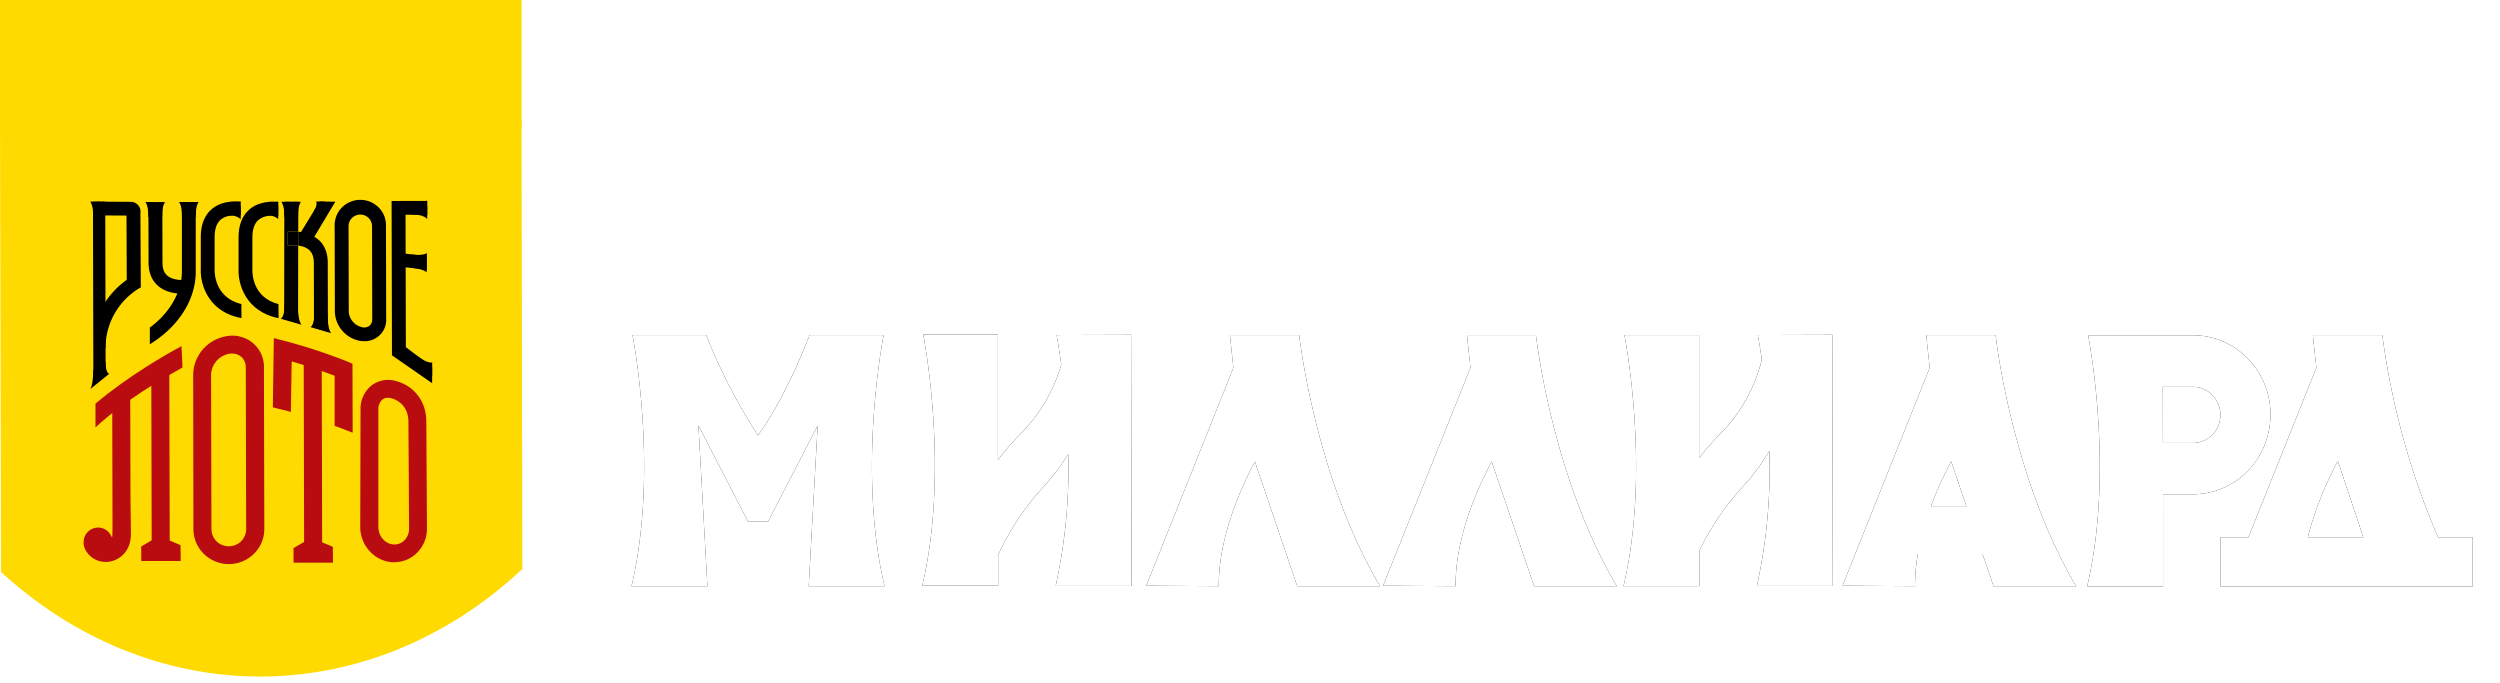 <svg xmlns="http://www.w3.org/2000/svg" fill="none" viewBox="0 0 366 100"><path fill="#FFDA00" d="M0-13h76.364v31.94H0z"/><g clip-path="url(#clip0_7757_24109)"><path fill="#FFDA00" d="m0 17.73.154 66.023.529.47c22.474 20.103 53.681 19.723 75.787-.919l-.115-65.748L0 17.73Z"/><path fill="#B80C11" d="m24.86 79.142 1.57.664.024 2.324-5.77.003-.01-2.127 1.575-.929m24.906.31 1.57.665.024 2.323-5.77.003-.009-2.126 1.578-.93m-28.058-.887c-.052.255-.107.11-.166.155a2.082 2.082 0 0 0-.773-.984 2.122 2.122 0 0 0-1.204-.371 2.15 2.15 0 0 0-1.471.614 2.098 2.098 0 0 0-.63 1.45c-.022.345.036.69.17 1.008a3.33 3.33 0 0 0 3.111 1.958c1.679 0 3.724-1.426 3.616-4.114l-.366-17.33-1.493.748-.794 16.866Zm17.02 4.143a5.22 5.22 0 0 1-3.666-1.492 5.093 5.093 0 0 1-1.529-3.613l-.032-22.636a5.748 5.748 0 0 1 1.447-3.722 5.881 5.881 0 0 1 3.54-1.915 4.66 4.66 0 0 1 3.77 1.038 4.508 4.508 0 0 1 1.601 3.528l.056 23.684a5.07 5.07 0 0 1-.394 1.962 5.12 5.12 0 0 1-1.124 1.663 5.19 5.19 0 0 1-1.684 1.112c-.63.258-1.304.39-1.986.39Zm.457-30.823a2.73 2.73 0 0 0-.35.023 3.277 3.277 0 0 0-1.905 1.051 3.206 3.206 0 0 0-.81 2.002l.053 22.635c0 .666.268 1.305.744 1.775a2.558 2.558 0 0 0 3.594 0c.477-.47.745-1.109.745-1.775l-.056-23.684a1.992 1.992 0 0 0-.67-1.549 2.03 2.03 0 0 0-1.345-.468m23.781 30.552h-.156c-2.673-.08-4.848-2.394-4.852-5.163l.043-17.199a4.358 4.358 0 0 1 .397-1.963 4.411 4.411 0 0 1 1.236-1.586 4.08 4.08 0 0 1 3.544-.626c2.722.713 4.47 3.056 4.453 5.963l.095 15.643a4.96 4.96 0 0 1-.388 1.952 5.013 5.013 0 0 1-1.125 1.65 4.689 4.689 0 0 1-3.266 1.316m-.948-24.072a1.255 1.255 0 0 0-.777.249 1.83 1.83 0 0 0-.608 1.461v17.215c0 1.368 1.03 2.514 2.287 2.553a2.034 2.034 0 0 0 1.496-.581 2.391 2.391 0 0 0 .709-1.72l-.095-15.653c0-2.059-1.277-3.127-2.489-3.443a1.945 1.945 0 0 0-.49-.068m-6.02-5.34a80.148 80.148 0 0 0-9.072-2.982l-1.633-.416-.147 10.125 1.633.407c.049 0 .418.106 1.006.268l.121-7.396c1.5.436 3.855 1.165 6.285 2.1v7.329c.595.216 1.199.442 1.806.684l.837.322-.026-10.1-.81-.341Z"/><path fill="#B80C11" d="m47.1 52.451-2.64.006.066 28.647 2.64-.006-.066-28.647ZM24.786 54.13l-2.64.007.065 27.924 2.64-.006-.065-27.924Zm-5.718 3.804-2.64.006.048 20.642 2.64-.006-.048-20.641Z"/><path fill="#B80C11" d="M26.571 50.672c-2.038 1.094-7.63 4.246-12.593 8.419v3.481c4.29-3.982 9.852-7.154 12.74-8.78l-.147-3.12Z"/><path fill="#000" d="m45.724 35.148-1.774-.99 2.842-4.65 2.303.016-3.371 5.624Zm-31.161-5.631h-1.369s.435.407.441 1.936c0 1.223.928-1.955.928-1.955m8.082.09h-1.37s.435.407.439 1.936c0 1.223.93-1.952.93-1.952m.164.016h1.369s-.435.406-.432 1.952c0 1.223-.937-1.936-.937-1.936m19.734-.06h-1.369s.435.406.438 1.936c0 1.223.93-1.953.93-1.953m.168.013h1.368s-.434.407-.431 1.936c0 1.223-.938-1.936-.938-1.936Zm-7.469.616v1.936a2.159 2.159 0 0 0-1.982-.468c-1.212.245 1.98-1.484 1.98-1.484m27.309-.03v1.953s-.487-.646-2.048-.646c-1.238 0 2.041-1.32 2.041-1.32m-21.805.046v1.936a2.153 2.153 0 0 0-1.983-.465c-1.215.242 1.977-1.487 1.977-1.487m-13.165-.552h-1.368s.434.407.437 1.936c0 1.223.931-1.955.931-1.955m.163.019h1.37s-.432.41-.429 1.956c0 1.223-.94-1.953-.94-1.953"/><path fill="#000" d="M20.557 31.163a1.39 1.39 0 0 0-.328-1.123 1.423 1.423 0 0 0-1.073-.49l-4.884-.03v2.017l4.247.023.039 9.406a12.487 12.487 0 0 0-4.204 5.208c-.03.671-.085 1.339-.157 2.007 0 .164.016.323.02.494.026.758.199 1.532.124 2.28h1.107a10.183 10.183 0 0 1 1.238-4.877 10.331 10.331 0 0 1 3.43-3.715l.497-.294-.056-10.906Z"/><path fill="#000" d="m15.465 54.89-1.794 1.42-.062-26.78 1.797-.003.059 25.363Zm11.511-11.876c-1.039 0-2.757-.125-3.979-1.29-.826-.794-1.248-1.898-1.25-3.282l-.02-8.854h2.038l.023 8.85c0 .833.206 1.437.63 1.843.81.778 2.326.74 2.97.72h.238v2.017h-.656m26.362 6.935a3.92 3.92 0 0 1-.742-.071 4.54 4.54 0 0 1-2.52-1.51 4.444 4.444 0 0 1-1.047-2.72l-.03-12.52a3.707 3.707 0 0 1 1.037-2.728 3.798 3.798 0 0 1 5.427-.012 3.673 3.673 0 0 1 1.05 2.723l.033 13.614a3.082 3.082 0 0 1-.904 2.295 3.192 3.192 0 0 1-2.308.932m-.326-2.046a1.324 1.324 0 0 0 1.088-.216 1.188 1.188 0 0 0 .405-.968l-.03-13.614c0-.45-.18-.882-.503-1.2a1.729 1.729 0 0 0-2.43 0c-.322.318-.503.75-.503 1.2l.03 12.52a2.44 2.44 0 0 0 .581 1.445 2.5 2.5 0 0 0 1.342.814m10.284 8.212-5.884-4.082-.052-22.597 5.224-.013.003 2.014-3.185.01.045 19.389 3.852 2.93-.003 2.349Z"/><path fill="#000" d="m62.478 39.472-3.884-.41.268-1.997 3.616.474v1.933Zm-21.713 5.05c-3.835-.994-3.832-4.579-3.816-5.066v-4.679c0-1.145.268-1.984.8-2.5.814-.785 2.14-.746 2.784-.733h.212v-2.017h-.153c-.846-.029-2.832-.077-4.247 1.29-.944.91-1.424 2.237-1.418 3.947v4.63c-.104 2.169 1.036 6.241 5.86 7.183l-.022-2.055Z"/><path fill="#000" d="M35.339 44.51c-3.936-.969-3.92-4.599-3.92-5.09v-4.678c0-1.146.268-1.988.803-2.5.81-.785 2.14-.75 2.784-.733h.241v-2.014h-.186c-.84-.029-2.829-.08-4.247 1.29-.944.91-1.42 2.237-1.417 3.947v4.63c-.105 2.185 1.045 6.302 5.955 7.206l-.013-2.059ZM26.63 29.575v10.203c0 2.372-1.267 5.65-4.694 8.176V50.4c4.217-2.581 6.726-6.547 6.72-10.625V29.568l-2.026.007Zm18.682 7.074c.425.406.63 1.01.634 1.842l.02 9.461c.653.2 1.345.423 2.041.645l-.023-10.128c0-1.385-.425-2.488-1.251-3.282a5.057 5.057 0 0 0-3.077-1.258v2.036a2.9 2.9 0 0 1 1.66.668"/><path fill="#000" d="M43.653 35.98a8.196 8.196 0 0 0-1.307-.052h-.239v-2.013h.19c.456-.02.914-.011 1.369.029v-4.408h-2.039l-.026 17.225c.454.11 1.166.283 2.038.516l.014-11.297Z"/><path fill="#000" d="M42.287 33.916h-.19v2.013h.233c.436-.018.873 0 1.306.052v-2.036a10.913 10.913 0 0 0-1.369-.03m6.237 14.865-3.055-.89s.588-.236.559-2.05c0 0 1.885.2 1.917.285.033.084.056 2.11.579 2.655Zm-35.28 8.171 2.78-2.236s-.526.02-.55-1.74c0 0-1.757 1.069-1.786 1.166-.03.096 0 2.058-.444 2.81Zm30.932-9.403-3.055-.89s.588-.24.562-2.053c0 0 1.882.2 1.915.284.032.084.055 2.114.578 2.66Zm19.119 7.435v-1.936s-.48.29-2.048-.842c-1.241-.897 2.055 2.794 2.055 2.794m-.804-16.557.023-1.4s-.457.41-2.035.226c-1.251-.145 2.012 1.174 2.012 1.174Z"/><path fill="#000" d="M62.472 38.435v1.44s-.415-.471-1.996-.646c-1.251-.145 1.99-.784 1.99-.784m-14.91-8.937h-1.283s.284.387-.259 1.29c-.627 1.05 1.13-.322 1.13-.322l.412-.968Z"/></g><g filter="url(#filter0_d_7757_24109)"><path fill="#000" d="M154.684 48.051s.32 1.633.69 4.318a23.822 23.822 0 0 1-6.183 10.364 37.522 37.522 0 0 0-3.096 3.618V47.974h-10.936s3.929 19.69-.143 36.763h11.113v-4.49a38.564 38.564 0 0 1 6.586-9.923 31.639 31.639 0 0 0 3.668-4.837 78.549 78.549 0 0 1-1.834 19.293h11.113l-.068-36.763-10.91.034Zm-25.32.001h-10.835c-3.524 8.973-6.654 13.498-7.571 14.681a83.106 83.106 0 0 1-7.571-14.681H92.595s3.928 19.69-.143 36.763h11.112L102.252 61.3l7.243 14.025h2.969l7.243-14.025-1.312 23.516h11.104c-4.072-17.073-.135-36.763-.135-36.763Zm127.973-.001s.27 1.339.589 3.61a23.454 23.454 0 0 1-6.368 11.15 38.052 38.052 0 0 0-2.809 3.238V48.05h-10.936s3.937 19.69-.135 36.764h11.104v-5.182a38.532 38.532 0 0 1 6.301-9.31 31.394 31.394 0 0 0 3.945-5.31 79.313 79.313 0 0 1-1.817 19.767h11.104l-.067-36.763-10.911.034Zm-77.281.001.513 4.784-12.753 31.91 10.616.07c-.05-6.91 3.02-13.974 5.283-18.24l6.2 18.24h12.113c-9.556-16.185-11.827-36.764-11.827-36.764h-10.145Zm34.708 0 .513 4.784-12.795 31.91 10.616.07c-.05-6.91 3.02-13.974 5.283-18.24l6.208 18.24h12.105c-9.556-16.185-11.836-36.764-11.836-36.764h-10.094Zm67.23 0 .513 4.784-12.761 31.91 10.616.07a26.897 26.897 0 0 1 .412-4.707h9.472l1.607 4.706h12.08c-9.531-16.184-11.777-36.763-11.777-36.763h-10.162Zm.707 25.044a54.002 54.002 0 0 1 2.952-6.537l2.221 6.537h-5.173Zm49.706-13.386c-.005-3.081-1.199-6.035-3.321-8.214-2.123-2.18-5-3.406-8.002-3.41h-15.386s3.929 19.69-.143 36.764h11.113V71.36h4.399c3.001-.002 5.879-1.227 8.001-3.404a11.787 11.787 0 0 0 3.322-8.211m-15.756-4.111h4.433a3.952 3.952 0 0 1 2.826 1.207 4.168 4.168 0 0 1 1.17 2.904 4.16 4.16 0 0 1-1.17 2.9 3.946 3.946 0 0 1-2.826 1.202h-4.416l-.017-8.213Z" style="mix-blend-mode:screen"/><path fill="#000" d="M356.928 77.656a112.334 112.334 0 0 1-8.159-29.604h-10.171l.513 4.784-9.943 24.82h-4.063v7.228h36.896v-7.228h-5.073Zm-14.637-11.08 3.702 11.08h-8.135a50.256 50.256 0 0 1 4.366-11.08" style="mix-blend-mode:screen"/><g style="mix-blend-mode:screen" fill="#fff"><path d="M154.684 48.051s.32 1.633.69 4.318a23.822 23.822 0 0 1-6.183 10.364 37.653 37.653 0 0 0-3.095 3.618V47.974H135.16s3.928 19.69-.143 36.763h11.112v-4.49a38.568 38.568 0 0 1 6.587-9.923 31.639 31.639 0 0 0 3.668-4.837 78.646 78.646 0 0 1-1.834 19.293h11.112l-.067-36.763-10.911.034Zm-25.319.001H118.53c-3.525 8.973-6.654 13.498-7.571 14.681a83.039 83.039 0 0 1-7.571-14.681H92.595s3.929 19.69-.143 36.763h11.113L102.252 61.3l7.243 14.025h2.97l7.242-14.025-1.312 23.516h11.104c-4.071-17.073-.134-36.763-.134-36.763Zm127.973-.001s.269 1.339.589 3.61a23.462 23.462 0 0 1-6.368 11.15 37.887 37.887 0 0 0-2.81 3.238V48.05h-10.936s3.937 19.69-.134 36.764h11.104v-5.182a38.529 38.529 0 0 1 6.3-9.31 31.4 31.4 0 0 0 3.946-5.31 79.36 79.36 0 0 1-1.817 19.767h11.104l-.068-36.763-10.91.034Zm-77.282.001.513 4.784-12.752 31.91 10.616.07c-.051-6.91 3.02-13.974 5.283-18.24l6.199 18.24h12.114c-9.556-16.185-11.828-36.764-11.828-36.764h-10.145Zm34.708 0 .513 4.784-12.795 31.91 10.617.07c-.051-6.91 3.019-13.974 5.282-18.24l6.208 18.24h12.106c-9.557-16.185-11.836-36.764-11.836-36.764h-10.095Zm67.231 0 .513 4.784-12.761 31.91 10.616.07a26.705 26.705 0 0 1 .412-4.707h9.472l1.607 4.706h12.079c-9.53-16.184-11.777-36.763-11.777-36.763h-10.161Zm.706 25.044a54.008 54.008 0 0 1 2.953-6.537l2.221 6.537h-5.174Zm49.706-13.386c-.004-3.081-1.198-6.035-3.321-8.214-2.122-2.18-5-3.406-8.001-3.41h-15.386s3.928 19.69-.143 36.764h11.112V71.36h4.4c3.001-.002 5.878-1.227 8.001-3.404 2.123-2.178 3.317-5.13 3.322-8.211m-15.756-4.111h4.433a3.953 3.953 0 0 1 2.826 1.207 4.168 4.168 0 0 1 1.17 2.904 4.156 4.156 0 0 1-1.171 2.9 3.942 3.942 0 0 1-2.825 1.202h-4.416l-.017-8.213Z" style="mix-blend-mode:screen"/><path d="M356.929 77.656a112.336 112.336 0 0 1-8.16-29.604h-10.17l.513 4.784-9.943 24.82h-4.063v7.228h36.895v-7.228h-5.072Zm-14.637-11.08 3.701 11.08h-8.135a50.305 50.305 0 0 1 4.366-11.08" style="mix-blend-mode:screen"/></g><path fill="#fff" d="M174.177 40.772v-1.477a10.95 10.95 0 0 1 1.825-2.694 9.43 9.43 0 0 0 1.136-1.546 22.92 22.92 0 0 1-.522 5.717h3.205V30.158h-3.154s.075.38.168 1.028a6.7 6.7 0 0 1-1.834 3.23c-.297.3-.578.617-.841.95v-5.182h-3.138s1.136 5.683 0 10.614l3.155-.026Zm-24-2.064h-1.17v2.09h10.658v-2.09h-1.48a32.597 32.597 0 0 1-2.355-8.55h-2.928l.143 1.382-2.868 7.168Zm2.523 0a14.84 14.84 0 0 1 1.254-3.204l1.093 3.204H152.7Zm31.319 2.064v-1.477a11.14 11.14 0 0 1 1.817-2.694 9.04 9.04 0 0 0 1.144-1.546 23.306 23.306 0 0 1-.522 5.717h3.205V30.158h-3.154s.075.38.168 1.028a6.7 6.7 0 0 1-1.834 3.23c-.297.3-.578.617-.841.95v-5.182h-3.146s1.135 5.683-.042 10.614l3.205-.026Zm-48.008 0v-8.394h3.642v-2.22h-6.839s1.136 5.683 0 10.614h3.197Zm-40.118-.001v-4.568h3.255v4.534h3.155s-1.144-5.683 0-10.614h-3.171v3.808h-3.256v-3.773h-3.154s1.135 5.682-.043 10.613h3.214Zm18.851.001h4.365c.804 0 1.576-.327 2.145-.91a3.16 3.16 0 0 0 .495-3.73 3.052 3.052 0 0 0-1.083-1.129 2.914 2.914 0 0 0 .79-2.004 2.908 2.908 0 0 0-.829-2.008 2.764 2.764 0 0 0-1.963-.833h-5.687s1.136 5.683 0 10.614h1.767Zm4.004-2.16h-2.406l-.135-1.96h2.524a.923.923 0 0 1 .373.068.96.96 0 0 1 .531.535 1.01 1.01 0 0 1-.207 1.072.938.938 0 0 1-.672.286m.454-5.64a.874.874 0 0 1-.231.64.833.833 0 0 1-.61.267h-2.254v-1.805h2.212c.223 0 .437.091.595.253a.874.874 0 0 1 .246.611m50.769 7.833s-1.136-5.683 0-10.614h-3.214v3.809h-3.255v-3.809h-3.155s1.144 5.683 0 10.614h3.205v-4.569h3.298v4.534l3.121.035Zm-62.301.328c.626 0 1.245-.127 1.823-.373a4.75 4.75 0 0 0 1.544-1.062 4.886 4.886 0 0 0 1.029-1.589c.238-.594.359-1.23.357-1.872v-1.322a4.947 4.947 0 0 0-1.392-3.45 4.69 4.69 0 0 0-3.361-1.43 4.637 4.637 0 0 0-1.824.372 4.742 4.742 0 0 0-1.545 1.062 4.888 4.888 0 0 0-1.029 1.59 5 5 0 0 0-.355 1.874v1.304c-.001.64.121 1.274.359 1.866.238.592.587 1.13 1.028 1.583a4.74 4.74 0 0 0 1.54 1.058 4.639 4.639 0 0 0 1.818.372m-1.632-7.367a1.757 1.757 0 0 1 .316-1.078 1.68 1.68 0 0 1 .895-.649 1.64 1.64 0 0 1 1.404.313c.197.155.358.353.472.58.113.226.177.476.185.73v3.878a1.759 1.759 0 0 1-.629 1.292 1.659 1.659 0 0 1-1.365.35 1.677 1.677 0 0 1-.952-.653 1.759 1.759 0 0 1-.326-1.127v-3.636Zm21.644-3.696a4.69 4.69 0 0 0-3.361 1.43 4.948 4.948 0 0 0-1.392 3.45v1.304c0 1.294.501 2.535 1.392 3.45a4.694 4.694 0 0 0 3.361 1.429 4.63 4.63 0 0 0 1.818-.372 4.743 4.743 0 0 0 1.54-1.058c.441-.453.79-.99 1.028-1.583.238-.592.36-1.226.358-1.866v-1.322a4.964 4.964 0 0 0-.358-1.866 4.877 4.877 0 0 0-1.028-1.583 4.743 4.743 0 0 0-1.54-1.058 4.642 4.642 0 0 0-1.818-.372m1.632 7.522a1.708 1.708 0 0 1-.475 1.19 1.6 1.6 0 0 1-1.157.494 1.66 1.66 0 0 1-1.175-.49 1.75 1.75 0 0 1-.507-1.194v-3.878a1.7 1.7 0 0 1 .495-1.203 1.596 1.596 0 0 1 1.187-.472c.433 0 .848.176 1.154.49.306.315.478.741.478 1.185v3.878Zm10.238-1.321c0 1.294.501 2.535 1.392 3.45a4.69 4.69 0 0 0 3.361 1.429 4.69 4.69 0 0 0 3.36-1.43 4.943 4.943 0 0 0 1.392-3.45v-1.32c0-1.295-.5-2.536-1.392-3.45a4.69 4.69 0 0 0-3.36-1.43 4.69 4.69 0 0 0-3.361 1.43 4.947 4.947 0 0 0-1.392 3.45v1.32Zm3.112-2.591a1.69 1.69 0 0 1 .496-1.204 1.595 1.595 0 0 1 1.187-.472 1.598 1.598 0 0 1 1.186.472 1.69 1.69 0 0 1 .496 1.204v3.877a1.75 1.75 0 0 1-.507 1.194 1.66 1.66 0 0 1-1.175.49 1.66 1.66 0 0 1-1.175-.49 1.747 1.747 0 0 1-.508-1.194v-3.877Zm46.637-6.495-1.186-1.218a3.47 3.47 0 0 1-2.477 1.049 3.47 3.47 0 0 1-2.478-1.049l-1.161 1.218a5.164 5.164 0 0 0 1.679 1.152 5.048 5.048 0 0 0 1.981.403 5.055 5.055 0 0 0 1.984-.402 5.152 5.152 0 0 0 1.683-1.153"/></g><defs><clipPath id="clip0_7757_24109"><path fill="#fff" d="M0 17.556h76.453v81.492H0z"/></clipPath><filter id="filter0_d_7757_24109" width="277.55" height="66.984" x="88.452" y="22.9" color-interpolation-filters="sRGB" filterUnits="userSpaceOnUse"><feFlood flood-opacity="0" result="BackgroundImageFix"/><feColorMatrix in="SourceAlpha" result="hardAlpha" values="0 0 0 0 0 0 0 0 0 0 0 0 0 0 0 0 0 0 127 0"/><feOffset dy="1"/><feGaussianBlur stdDeviation="2"/><feComposite in2="hardAlpha" operator="out"/><feColorMatrix values="0 0 0 0 0 0 0 0 0 0 0 0 0 0 0 0 0 0 0.24 0"/><feBlend in2="BackgroundImageFix" result="effect1_dropShadow_7757_24109"/><feBlend in="SourceGraphic" in2="effect1_dropShadow_7757_24109" result="shape"/></filter></defs></svg>